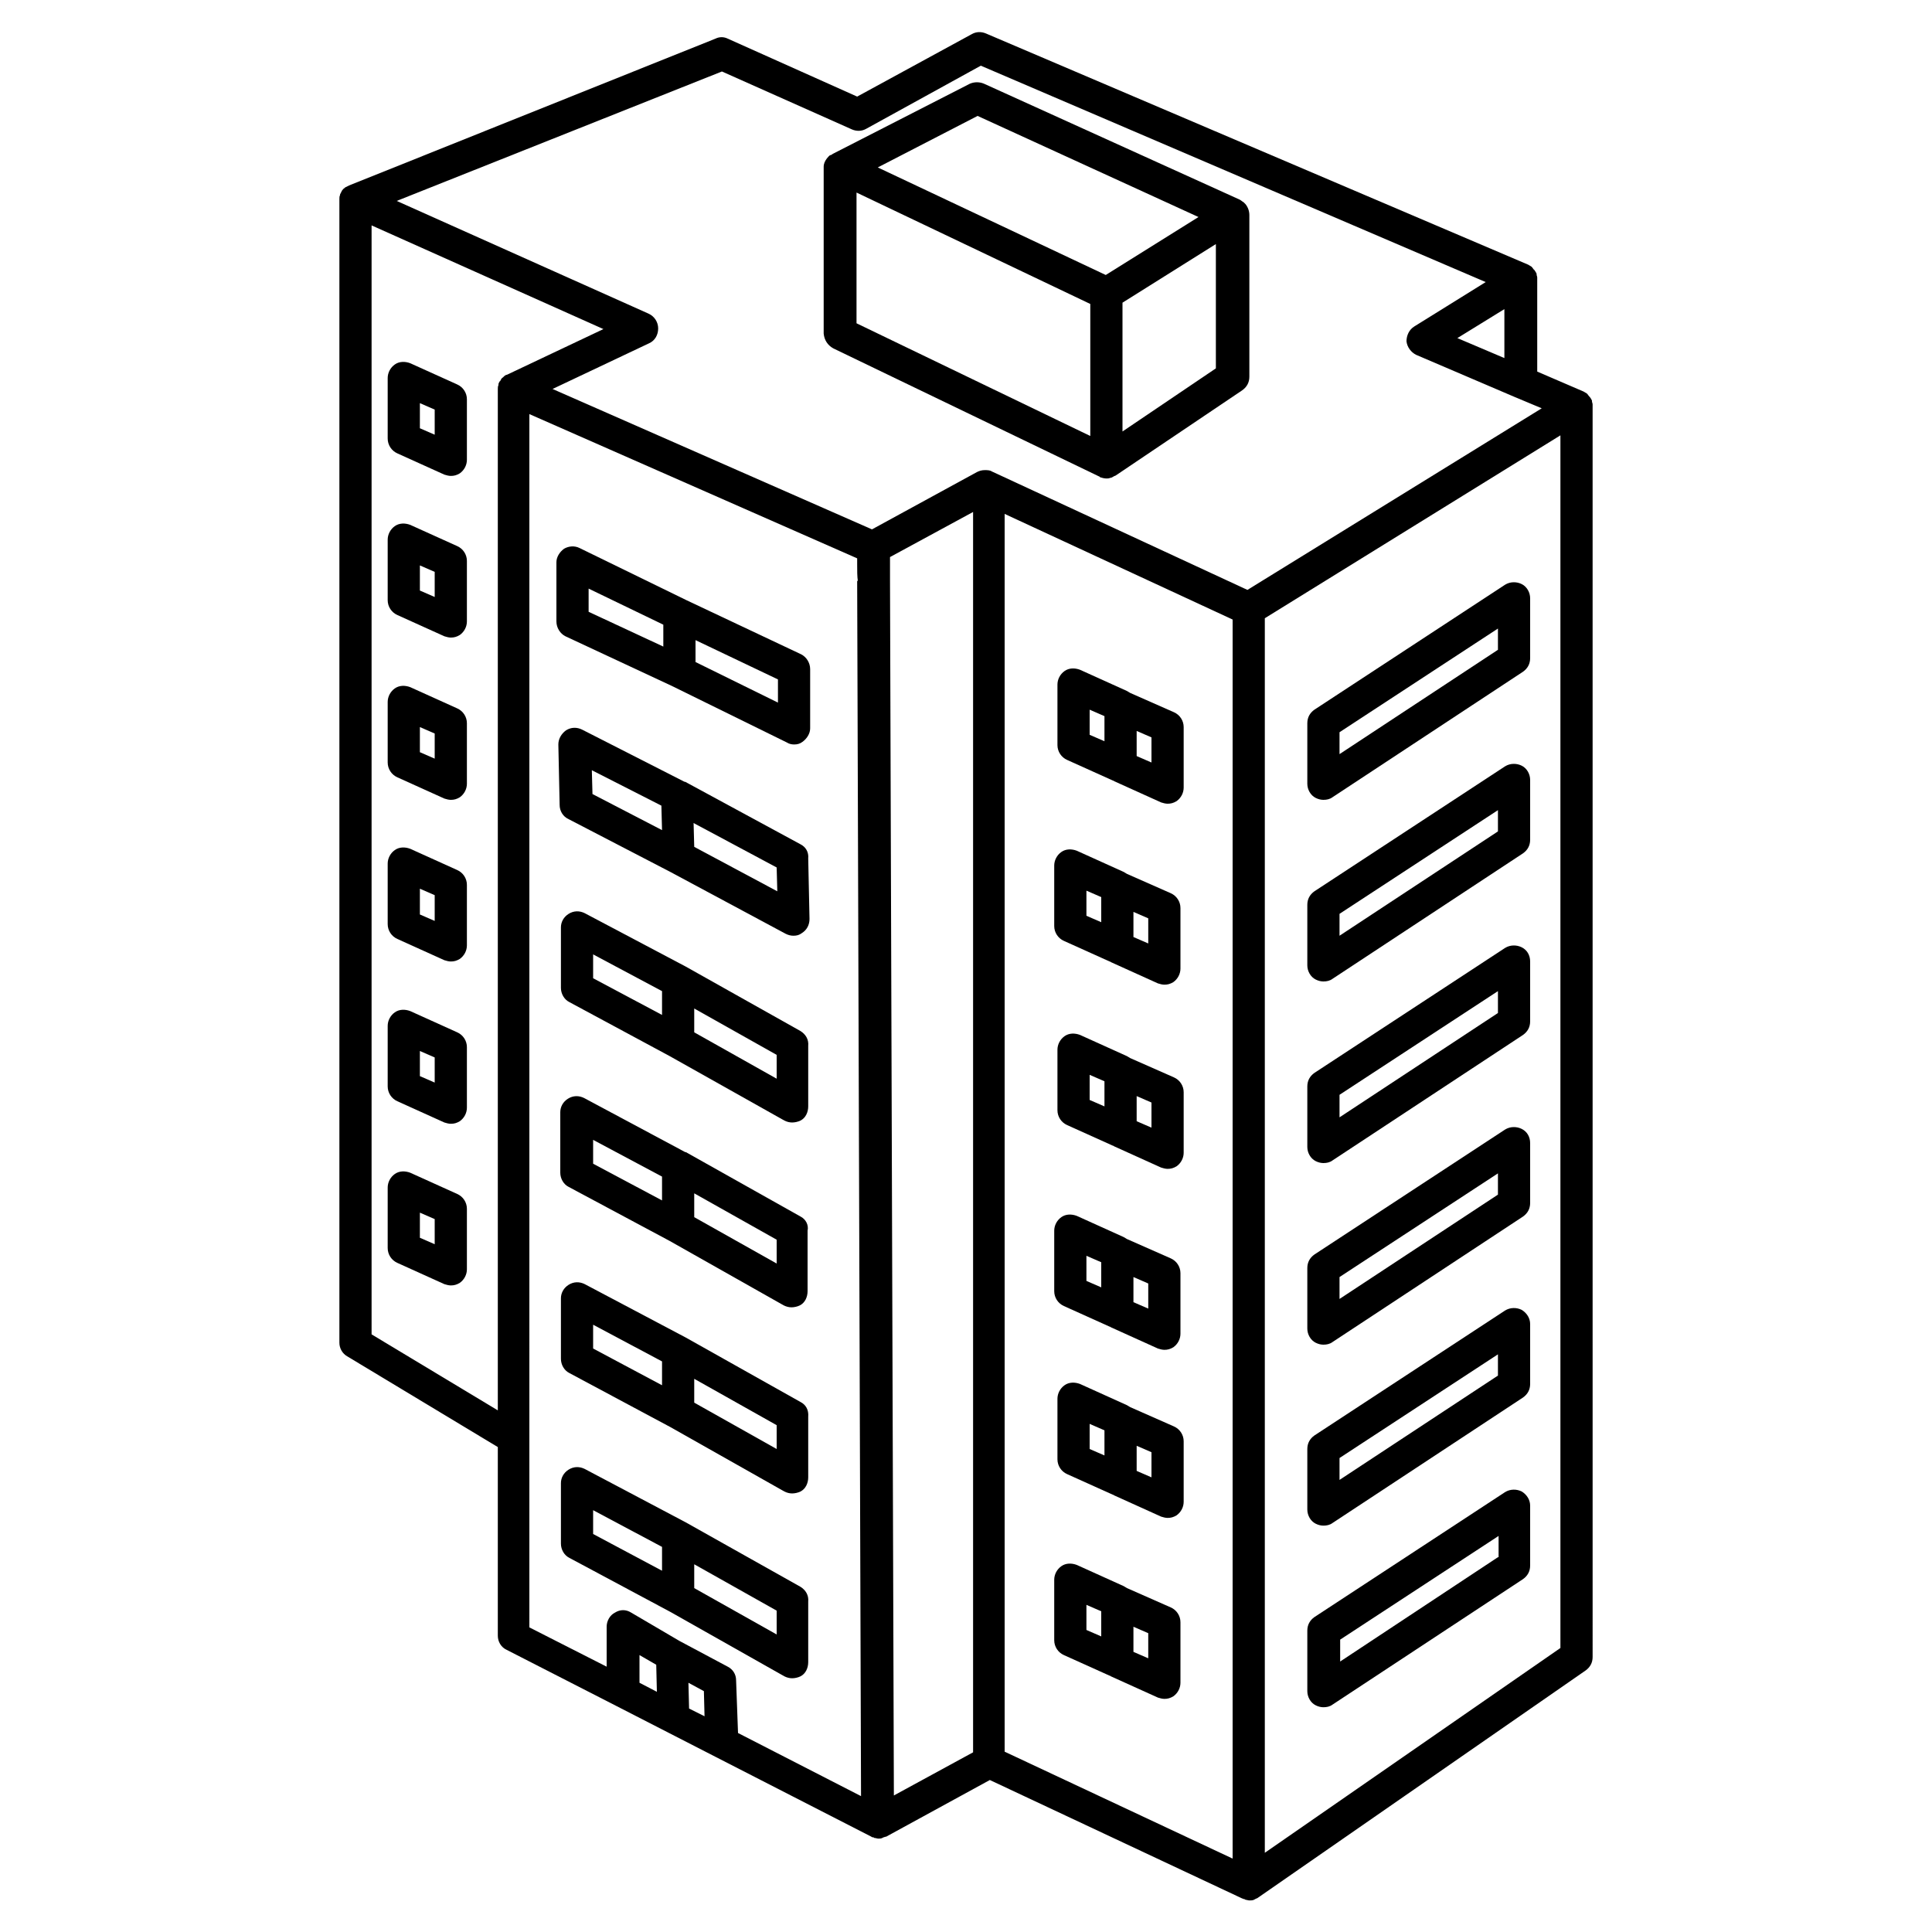 <?xml version="1.0" ?><!DOCTYPE svg  PUBLIC '-//W3C//DTD SVG 1.1//EN'  'http://www.w3.org/Graphics/SVG/1.1/DTD/svg11.dtd'><svg enable-background="new 0 0 300 300" id="Layer_1" version="1.1" viewBox="0 0 300 300" xml:space="preserve" xmlns="http://www.w3.org/2000/svg" xmlns:xlink="http://www.w3.org/1999/xlink"><g><path d="M129.4,54.1L170.7,74c0,0,0.1,0,0.1,0.1c0.3,0.1,0.7,0.2,1,0.2c0.2,0,0.4,0,0.6-0.1c0,0,0,0,0,0c0.2,0,0.3-0.1,0.5-0.2   c0.1-0.1,0.3-0.1,0.4-0.2l19.6-13.2c0.7-0.5,1.1-1.2,1.1-2.1V33.4c0,0,0,0,0,0c0-0.6-0.2-1.2-0.6-1.7c0,0,0,0,0,0   c-0.1-0.1-0.2-0.2-0.3-0.3c-0.2-0.1-0.4-0.3-0.6-0.4L152.8,13c-0.7-0.3-1.5-0.3-2.2,0l-21.3,10.9c-0.1,0.1-0.3,0.2-0.4,0.2   c-0.2,0.1-0.3,0.3-0.5,0.5c-0.3,0.4-0.5,0.8-0.5,1.3c0,0.1,0,0.2,0,0.3l0,25.6C128,52.8,128.5,53.6,129.4,54.1z M188.8,57.2   L174.3,67l0-20l14.5-9.1V57.2z M151.8,18l34.3,15.7l-14.4,9L136.3,26L151.8,18z M169.3,47.2l0,20.5L133,50.2l0-20.3L169.3,47.2z"/><path d="M124.3,246.4l-17.8-10c0,0,0,0,0,0c0,0,0,0,0,0l-15.7-8.3c-0.8-0.4-1.7-0.4-2.5,0.1c-0.8,0.5-1.2,1.3-1.2,2.1v9.4   c0,0.9,0.5,1.8,1.3,2.2l15.7,8.4l17.7,10c0.4,0.2,0.8,0.3,1.2,0.3c0.4,0,0.9-0.1,1.3-0.3c0.8-0.4,1.2-1.3,1.2-2.2v-9.4   C125.6,247.7,125.1,246.9,124.3,246.4z M102.8,243.9l-10.7-5.7v-3.7l10.7,5.7V243.9z M120.6,253.8l-12.8-7.2v-3.7l12.8,7.2V253.8z"/><path d="M124.3,217.7l-17.8-10c0,0,0,0,0,0c0,0,0,0,0,0c0,0,0,0,0,0c0,0,0,0,0,0l-15.7-8.3c-0.8-0.4-1.7-0.4-2.5,0.1   c-0.8,0.5-1.2,1.3-1.2,2.1v9.4c0,0.9,0.5,1.8,1.3,2.2l15.7,8.4l17.7,10c0.4,0.2,0.8,0.3,1.2,0.3c0.4,0,0.9-0.1,1.3-0.3   c0.8-0.4,1.2-1.3,1.2-2.2v-9.4C125.6,218.9,125.1,218.1,124.3,217.7z M102.8,215.1l-10.7-5.7v-3.7l10.7,5.7V215.1z M120.6,225   l-12.8-7.2v-3.7l12.8,7.2V225z"/><path d="M124.3,131.1l-17.9-9.7c0,0,0,0-0.1,0l-15.9-8.1c-0.8-0.4-1.7-0.4-2.5,0.1c-0.7,0.5-1.2,1.3-1.2,2.2l0.2,9.4   c0,0.9,0.5,1.8,1.4,2.2l15.8,8.2l17.9,9.6c0.4,0.2,0.8,0.3,1.2,0.3c0.5,0,0.9-0.1,1.3-0.4c0.8-0.5,1.2-1.3,1.2-2.2l-0.2-9.4   C125.6,132.3,125.1,131.5,124.3,131.1z M92,123.3l-0.1-3.7l10.8,5.5l0.1,3.8L92,123.3z M107.8,131.5l-0.1-3.7l12.9,6.9l0.1,3.7   L107.8,131.5z"/><path d="M124.3,160.1l-17.8-10c0,0,0,0,0,0c0,0,0,0,0,0c0,0,0,0,0,0c0,0,0,0,0,0l-15.7-8.3c-0.8-0.4-1.7-0.4-2.5,0.1   c-0.8,0.5-1.2,1.3-1.2,2.1v9.4c0,0.9,0.5,1.8,1.3,2.2l15.6,8.4l17.8,10c0.4,0.2,0.8,0.3,1.2,0.3c0.4,0,0.9-0.1,1.3-0.3   c0.8-0.4,1.2-1.3,1.2-2.2v-9.4C125.6,161.4,125.1,160.6,124.3,160.1z M102.8,157.6l-10.7-5.7v-3.7l10.7,5.7V157.6z M120.6,167.5   l-12.8-7.2v-3.7l12.8,7.2V167.5z"/><path d="M124.4,101.6l-17.8-8.4L90,85.1c-0.8-0.4-1.7-0.3-2.4,0.1c-0.7,0.5-1.2,1.3-1.2,2.1v9.2c0,1,0.6,1.9,1.4,2.3l16.5,7.7   l17.9,8.8c0.3,0.2,0.7,0.3,1.1,0.3c0.5,0,0.9-0.1,1.3-0.4c0.7-0.5,1.2-1.3,1.2-2.1l0-9.2C125.8,102.9,125.2,102,124.4,101.6z    M103,100.4L91.4,95v-3.6L103,97V100.4z M108,102.8v-3.4l12.8,6.1l0,3.6L108,102.8z"/><path d="M124.3,188.9l-17.8-10c0,0,0,0-0.1,0l-15.7-8.4c-0.8-0.4-1.7-0.4-2.5,0.1c-0.8,0.5-1.2,1.3-1.2,2.1v9.4   c0,0.9,0.5,1.8,1.3,2.2l15.7,8.4l17.7,10c0.4,0.2,0.8,0.3,1.2,0.3c0.4,0,0.9-0.1,1.3-0.3c0.8-0.4,1.2-1.3,1.2-2.2v-9.4   C125.6,190.2,125.1,189.3,124.3,188.9z M102.8,186.4l-10.7-5.7v-3.7l10.7,5.7V186.4z M120.6,196.2l-12.8-7.2v-3.7l12.8,7.2V196.2z"/><path d="M71,135.1l-7.3-3.3c-0.8-0.3-1.7-0.3-2.4,0.2c-0.7,0.5-1.1,1.3-1.1,2.1v9.4c0,1,0.6,1.9,1.5,2.3l7.3,3.3   c0.3,0.1,0.7,0.2,1,0.2c0.5,0,0.9-0.1,1.4-0.4c0.7-0.5,1.1-1.3,1.1-2.1v-9.4C72.5,136.4,71.9,135.5,71,135.1z M67.5,143l-2.3-1V138   l2.3,1V143z"/><path d="M71,84.8l-7.3-3.3c-0.8-0.3-1.7-0.3-2.4,0.2c-0.7,0.5-1.1,1.3-1.1,2.1v9.4c0,1,0.6,1.9,1.5,2.3l7.3,3.3   c0.3,0.1,0.7,0.2,1,0.2c0.5,0,0.9-0.1,1.4-0.4c0.7-0.5,1.1-1.3,1.1-2.1v-9.4C72.5,86.1,71.9,85.2,71,84.8z M67.5,92.7l-2.3-1v-3.9   l2.3,1V92.7z"/><path d="M71,110l-7.3-3.3c-0.8-0.3-1.7-0.3-2.4,0.2c-0.7,0.5-1.1,1.3-1.1,2.1v9.4c0,1,0.6,1.9,1.5,2.3l7.3,3.3   c0.3,0.1,0.7,0.2,1,0.2c0.5,0,0.9-0.1,1.4-0.4c0.7-0.5,1.1-1.3,1.1-2.1v-9.4C72.5,111.3,71.9,110.4,71,110z M67.5,117.8l-2.3-1   v-3.9l2.3,1V117.8z"/><path d="M71,160.3l-7.3-3.3c-0.8-0.3-1.7-0.3-2.4,0.2c-0.7,0.5-1.1,1.3-1.1,2.1v9.4c0,1,0.6,1.9,1.5,2.3l7.3,3.3   c0.3,0.1,0.7,0.2,1,0.2c0.5,0,0.9-0.1,1.4-0.4c0.7-0.5,1.1-1.3,1.1-2.1v-9.4C72.5,161.6,71.9,160.7,71,160.3z M67.5,168.1l-2.3-1   v-3.9l2.3,1V168.1z"/><path d="M71,185.4l-7.3-3.3c-0.8-0.3-1.7-0.3-2.4,0.2c-0.7,0.5-1.1,1.3-1.1,2.1v9.4c0,1,0.6,1.9,1.5,2.3l7.3,3.3   c0.3,0.1,0.7,0.2,1,0.2c0.5,0,0.9-0.1,1.4-0.4c0.7-0.5,1.1-1.3,1.1-2.1v-9.4C72.5,186.7,71.9,185.8,71,185.4z M67.5,193.2l-2.3-1   v-3.9l2.3,1V193.2z"/><path d="M71,59.7l-7.3-3.3c-0.8-0.3-1.7-0.3-2.4,0.2c-0.7,0.5-1.1,1.3-1.1,2.1v9.4c0,1,0.6,1.9,1.5,2.3l7.3,3.3   c0.3,0.1,0.7,0.2,1,0.2c0.5,0,0.9-0.1,1.4-0.4c0.7-0.5,1.1-1.3,1.1-2.1V62C72.5,61,71.9,60.1,71,59.7z M67.5,67.5l-2.3-1v-3.9   l2.3,1V67.5z"/><path d="M236.3,147.1c-0.8-0.4-1.8-0.4-2.6,0.1l-29.6,19.4c-0.7,0.5-1.1,1.2-1.1,2.1v9.4c0,0.9,0.5,1.8,1.3,2.2   c0.4,0.2,0.8,0.3,1.2,0.3c0.5,0,1-0.1,1.4-0.4l29.6-19.5c0.7-0.5,1.1-1.2,1.1-2.1v-9.3C237.6,148.3,237.1,147.5,236.3,147.1z    M232.6,157.3l-24.6,16.2V170l24.6-16.1V157.3z"/><path d="M247.3,63C247.3,62.9,247.3,62.9,247.3,63c0-0.1,0-0.1,0-0.2c0-0.2-0.1-0.3-0.1-0.5c0,0,0-0.1,0-0.1   c-0.1-0.2-0.2-0.4-0.3-0.5c0,0,0-0.1-0.1-0.1c-0.1-0.1-0.2-0.3-0.3-0.4c0,0-0.1-0.1-0.1-0.1c-0.2-0.1-0.3-0.2-0.5-0.3l-7.2-3.1   V43.4c0,0,0-0.1,0-0.1c0,0,0,0,0-0.1c0,0,0-0.1,0-0.1c0-0.2-0.1-0.3-0.1-0.5c0,0,0-0.1,0-0.1c-0.1-0.2-0.2-0.4-0.3-0.5   c0,0,0-0.1-0.1-0.1c-0.1-0.1-0.2-0.3-0.3-0.4c0,0-0.1-0.1-0.1-0.1c-0.2-0.1-0.3-0.2-0.5-0.3c0,0,0,0,0,0l0,0c0,0,0,0,0,0L153.1,5.2   c-0.7-0.3-1.5-0.3-2.2,0.1l-17.8,9.7l-20.1-9c-0.6-0.3-1.3-0.3-1.9,0L54.2,28.8c0,0,0,0,0,0c-0.2,0.1-0.4,0.2-0.6,0.3   c0,0-0.1,0.1-0.1,0.1c-0.2,0.1-0.3,0.3-0.4,0.4c0,0,0,0,0,0c-0.1,0.2-0.2,0.4-0.3,0.6c0,0,0,0.1,0,0.1c-0.1,0.2-0.1,0.4-0.1,0.6   c0,0,0,0,0,0.1c0,0,0,0,0,0c0,0,0,0,0,0v177.5c0,0.9,0.5,1.7,1.2,2.1l23.4,14.1v29.3c0,0.9,0.5,1.8,1.4,2.2l17,8.7l15.4,7.9   l24.2,12.4c0.1,0.1,0.2,0.1,0.3,0.1c0.1,0,0.1,0.1,0.2,0.1c0.2,0,0.4,0.1,0.6,0.1c0,0,0,0,0,0c0.2,0,0.4,0,0.6-0.1   c0.1,0,0.1-0.1,0.2-0.1c0.1,0,0.2-0.1,0.4-0.1l16.1-8.8l39.2,18.4c0.1,0,0.2,0.1,0.3,0.1c0.1,0,0.1,0,0.2,0.1   c0.2,0,0.4,0.1,0.6,0.1c0,0,0,0,0,0c0,0,0,0,0,0c0,0,0,0,0,0c0.2,0,0.5,0,0.7-0.1c0.1,0,0.1-0.1,0.2-0.1c0.1-0.1,0.3-0.1,0.4-0.2   c0,0,0,0,0,0c0,0,0,0,0,0l50.9-35.3c0.7-0.5,1.1-1.2,1.1-2.1V63.1C247.3,63,247.3,63,247.3,63z M226.3,52.5l7.3-4.5v7.6L226.3,52.5   z M112.1,11.1l20.2,9c0.7,0.3,1.5,0.3,2.2-0.1l17.8-9.8l78.4,33.6l-11.1,6.9c-0.8,0.5-1.2,1.4-1.2,2.3c0.1,0.9,0.7,1.7,1.5,2.1   l15.2,6.5c0,0,0,0,0,0l4.3,1.8l-45.7,28.2l-39.7-18.4c-0.3-0.2-0.7-0.2-1.1-0.2c-0.4,0-0.8,0.1-1.2,0.3l-16.3,8.9L85.8,60.4l15-7.1   c0.9-0.4,1.4-1.3,1.4-2.3c0-1-0.6-1.9-1.5-2.3L61.6,31.2L112.1,11.1z M156,79.8l35.4,16.4v192.4L156,272V79.8z M57.7,207.2V35   l36,16.1l-15,7.1c0,0,0,0-0.1,0c-0.2,0.1-0.3,0.2-0.4,0.3c0,0-0.1,0.1-0.1,0.1c-0.2,0.1-0.3,0.3-0.4,0.5c0,0,0,0.1-0.1,0.1   c-0.1,0.2-0.2,0.3-0.2,0.5c0,0,0,0.1,0,0.1c-0.1,0.2-0.1,0.4-0.1,0.6V219L57.7,207.2z M106.9,261.3l2.4,1.3l0.1,3.9l-2.4-1.2   L106.9,261.3z M99.3,261.3V257l2.6,1.5l0.1,4.2L99.3,261.3z M114.6,269.1l-0.3-8.2c0-0.9-0.5-1.7-1.3-2.1l-7.5-4l-7.5-4.4   c-0.8-0.5-1.7-0.5-2.5,0c-0.8,0.4-1.3,1.3-1.3,2.2v6.2l-12-6.1V64.3l50.9,22.4c0,0.3,0,0.6,0,0.9c0,1,0,1.9,0.1,2.6l-0.1,0   l0.6,188.7L114.6,269.1z M138.8,278.8l-0.6-188.6c0,0,0,0,0-0.1c0-0.2,0-1.4,0-2.5c0-0.4,0-0.7,0-1.1l12.9-7v192.6L138.8,278.8z    M196.4,287.7V96l45.9-28.4v188.3L196.4,287.7z"/><path d="M236.3,90.7c-0.8-0.4-1.8-0.4-2.6,0.1l-29.6,19.4c-0.7,0.5-1.1,1.2-1.1,2.1v9.4c0,0.9,0.5,1.8,1.3,2.2   c0.4,0.2,0.8,0.3,1.2,0.3c0.5,0,1-0.1,1.4-0.4l29.6-19.5c0.7-0.5,1.1-1.2,1.1-2.1v-9.3C237.6,92,237.1,91.1,236.3,90.7z    M232.6,100.9l-24.6,16.2v-3.4l24.6-16.1V100.9z"/><path d="M236.3,118.9c-0.8-0.4-1.8-0.4-2.6,0.1l-29.6,19.4c-0.7,0.5-1.1,1.2-1.1,2.1v9.4c0,0.9,0.5,1.8,1.3,2.2   c0.4,0.2,0.8,0.3,1.2,0.3c0.5,0,1-0.1,1.4-0.4l29.6-19.5c0.7-0.5,1.1-1.2,1.1-2.1v-9.3C237.6,120.2,237.1,119.3,236.3,118.9z    M232.6,129.1l-24.6,16.2v-3.4l24.6-16.1V129.1z"/><path d="M236.3,203.4c-0.8-0.4-1.8-0.4-2.6,0.1l-29.6,19.4c-0.7,0.5-1.1,1.2-1.1,2.1v9.4c0,0.9,0.5,1.8,1.3,2.2   c0.4,0.2,0.8,0.3,1.2,0.3c0.5,0,1-0.1,1.4-0.4l29.6-19.5c0.7-0.5,1.1-1.2,1.1-2.1v-9.3C237.6,204.7,237.1,203.9,236.3,203.4z    M232.6,213.6l-24.6,16.2v-3.4l24.6-16.1V213.6z"/><path d="M236.3,231.6c-0.8-0.4-1.8-0.4-2.6,0.1l-29.6,19.4c-0.7,0.5-1.1,1.2-1.1,2.1v9.4c0,0.9,0.5,1.8,1.3,2.2   c0.4,0.2,0.8,0.3,1.2,0.3c0.5,0,1-0.1,1.4-0.4l29.6-19.5c0.7-0.5,1.1-1.2,1.1-2.1v-9.3C237.6,232.9,237.1,232.1,236.3,231.6z    M232.6,241.8L208.1,258v-3.4l24.6-16.1V241.8z"/><path d="M236.3,175.3c-0.8-0.4-1.8-0.4-2.6,0.1l-29.6,19.4c-0.7,0.5-1.1,1.2-1.1,2.1v9.4c0,0.9,0.5,1.8,1.3,2.2   c0.4,0.2,0.8,0.3,1.2,0.3c0.5,0,1-0.1,1.4-0.4l29.6-19.5c0.7-0.5,1.1-1.2,1.1-2.1v-9.3C237.6,176.5,237.1,175.7,236.3,175.3z    M232.6,185.5l-24.6,16.2v-3.4l24.6-16.1V185.5z"/><path d="M181.8,249.6l-6.8-3c-0.2-0.1-0.3-0.2-0.5-0.3l-7.3-3.3c-0.8-0.3-1.7-0.3-2.4,0.2c-0.7,0.5-1.1,1.3-1.1,2.1v9.4   c0,1,0.6,1.9,1.5,2.3l7.1,3.2c0.1,0,0.2,0.1,0.2,0.1l7.3,3.3c0.3,0.1,0.7,0.2,1,0.2c0.5,0,0.9-0.1,1.4-0.4c0.7-0.5,1.1-1.3,1.1-2.1   v-9.4C183.3,250.9,182.7,250,181.8,249.6z M171,254.1l-2.3-1v-3.9l2.3,1V254.1z M178.3,257.5l-2.3-1v-3.9l2.3,1V257.5z"/><path d="M165.2,146.1l7.1,3.2c0.1,0,0.2,0.1,0.2,0.1l7.3,3.3c0.3,0.1,0.7,0.2,1,0.2c0.5,0,0.9-0.1,1.4-0.4c0.7-0.5,1.1-1.3,1.1-2.1   V141c0-1-0.6-1.9-1.5-2.3l-6.8-3c-0.2-0.1-0.3-0.2-0.5-0.3l-7.3-3.3c-0.8-0.3-1.7-0.3-2.4,0.2c-0.7,0.5-1.1,1.3-1.1,2.1v9.4   C163.7,144.8,164.3,145.7,165.2,146.1z M176,141.6l2.3,1v3.9l-2.3-1V141.6z M168.7,138.3l2.3,1v3.9l-2.3-1V138.3z"/><path d="M182.3,167.3l-6.8-3c-0.2-0.1-0.3-0.2-0.5-0.3l-7.3-3.3c-0.8-0.3-1.7-0.3-2.4,0.2c-0.7,0.5-1.1,1.3-1.1,2.1v9.4   c0,1,0.6,1.9,1.5,2.3l7.1,3.2c0.1,0,0.2,0.1,0.2,0.1l7.3,3.3c0.3,0.1,0.7,0.2,1,0.2c0.5,0,0.9-0.1,1.4-0.4c0.7-0.5,1.1-1.3,1.1-2.1   v-9.4C183.8,168.6,183.2,167.7,182.3,167.3z M171.5,171.8l-2.3-1v-3.9l2.3,1V171.8z M178.8,175.1l-2.3-1v-3.9l2.3,1V175.1z"/><path d="M182.3,110.6l-6.8-3c-0.2-0.1-0.3-0.2-0.5-0.3l-7.3-3.3c-0.8-0.3-1.7-0.3-2.4,0.2c-0.7,0.5-1.1,1.3-1.1,2.1v9.4   c0,1,0.6,1.9,1.5,2.3l7.1,3.2c0.1,0,0.2,0.1,0.2,0.1l7.3,3.3c0.3,0.1,0.7,0.2,1,0.2c0.5,0,0.9-0.1,1.4-0.4c0.7-0.5,1.1-1.3,1.1-2.1   v-9.4C183.8,111.9,183.2,111,182.3,110.6z M171.5,115.1l-2.3-1v-3.9l2.3,1V115.1z M178.8,118.4l-2.3-1v-3.9l2.3,1V118.4z"/><path d="M165.2,202.8l7.1,3.2c0.1,0,0.2,0.1,0.2,0.1l7.3,3.3c0.3,0.1,0.7,0.2,1,0.2c0.5,0,0.9-0.1,1.4-0.4c0.7-0.5,1.1-1.3,1.1-2.1   v-9.4c0-1-0.6-1.9-1.5-2.3l-6.8-3c-0.2-0.1-0.3-0.2-0.5-0.3l-7.3-3.3c-0.8-0.3-1.7-0.3-2.4,0.2c-0.7,0.5-1.1,1.3-1.1,2.1v9.4   C163.7,201.5,164.3,202.4,165.2,202.8z M176,198.3l2.3,1v3.9l-2.3-1V198.3z M168.7,195l2.3,1v3.9l-2.3-1V195z"/><path d="M182.3,221.5l-6.8-3c-0.2-0.1-0.3-0.2-0.5-0.3l-7.3-3.3c-0.8-0.3-1.7-0.3-2.4,0.2c-0.7,0.5-1.1,1.3-1.1,2.1v9.4   c0,1,0.6,1.9,1.5,2.3l7.1,3.2c0.1,0,0.2,0.1,0.2,0.1l7.3,3.3c0.3,0.1,0.7,0.2,1,0.2c0.5,0,0.9-0.1,1.4-0.4c0.7-0.5,1.1-1.3,1.1-2.1   v-9.4C183.8,222.8,183.2,221.9,182.3,221.5z M171.5,226l-2.3-1v-3.9l2.3,1V226z M178.8,229.4l-2.3-1v-3.9l2.3,1V229.4z"/></g></svg>
